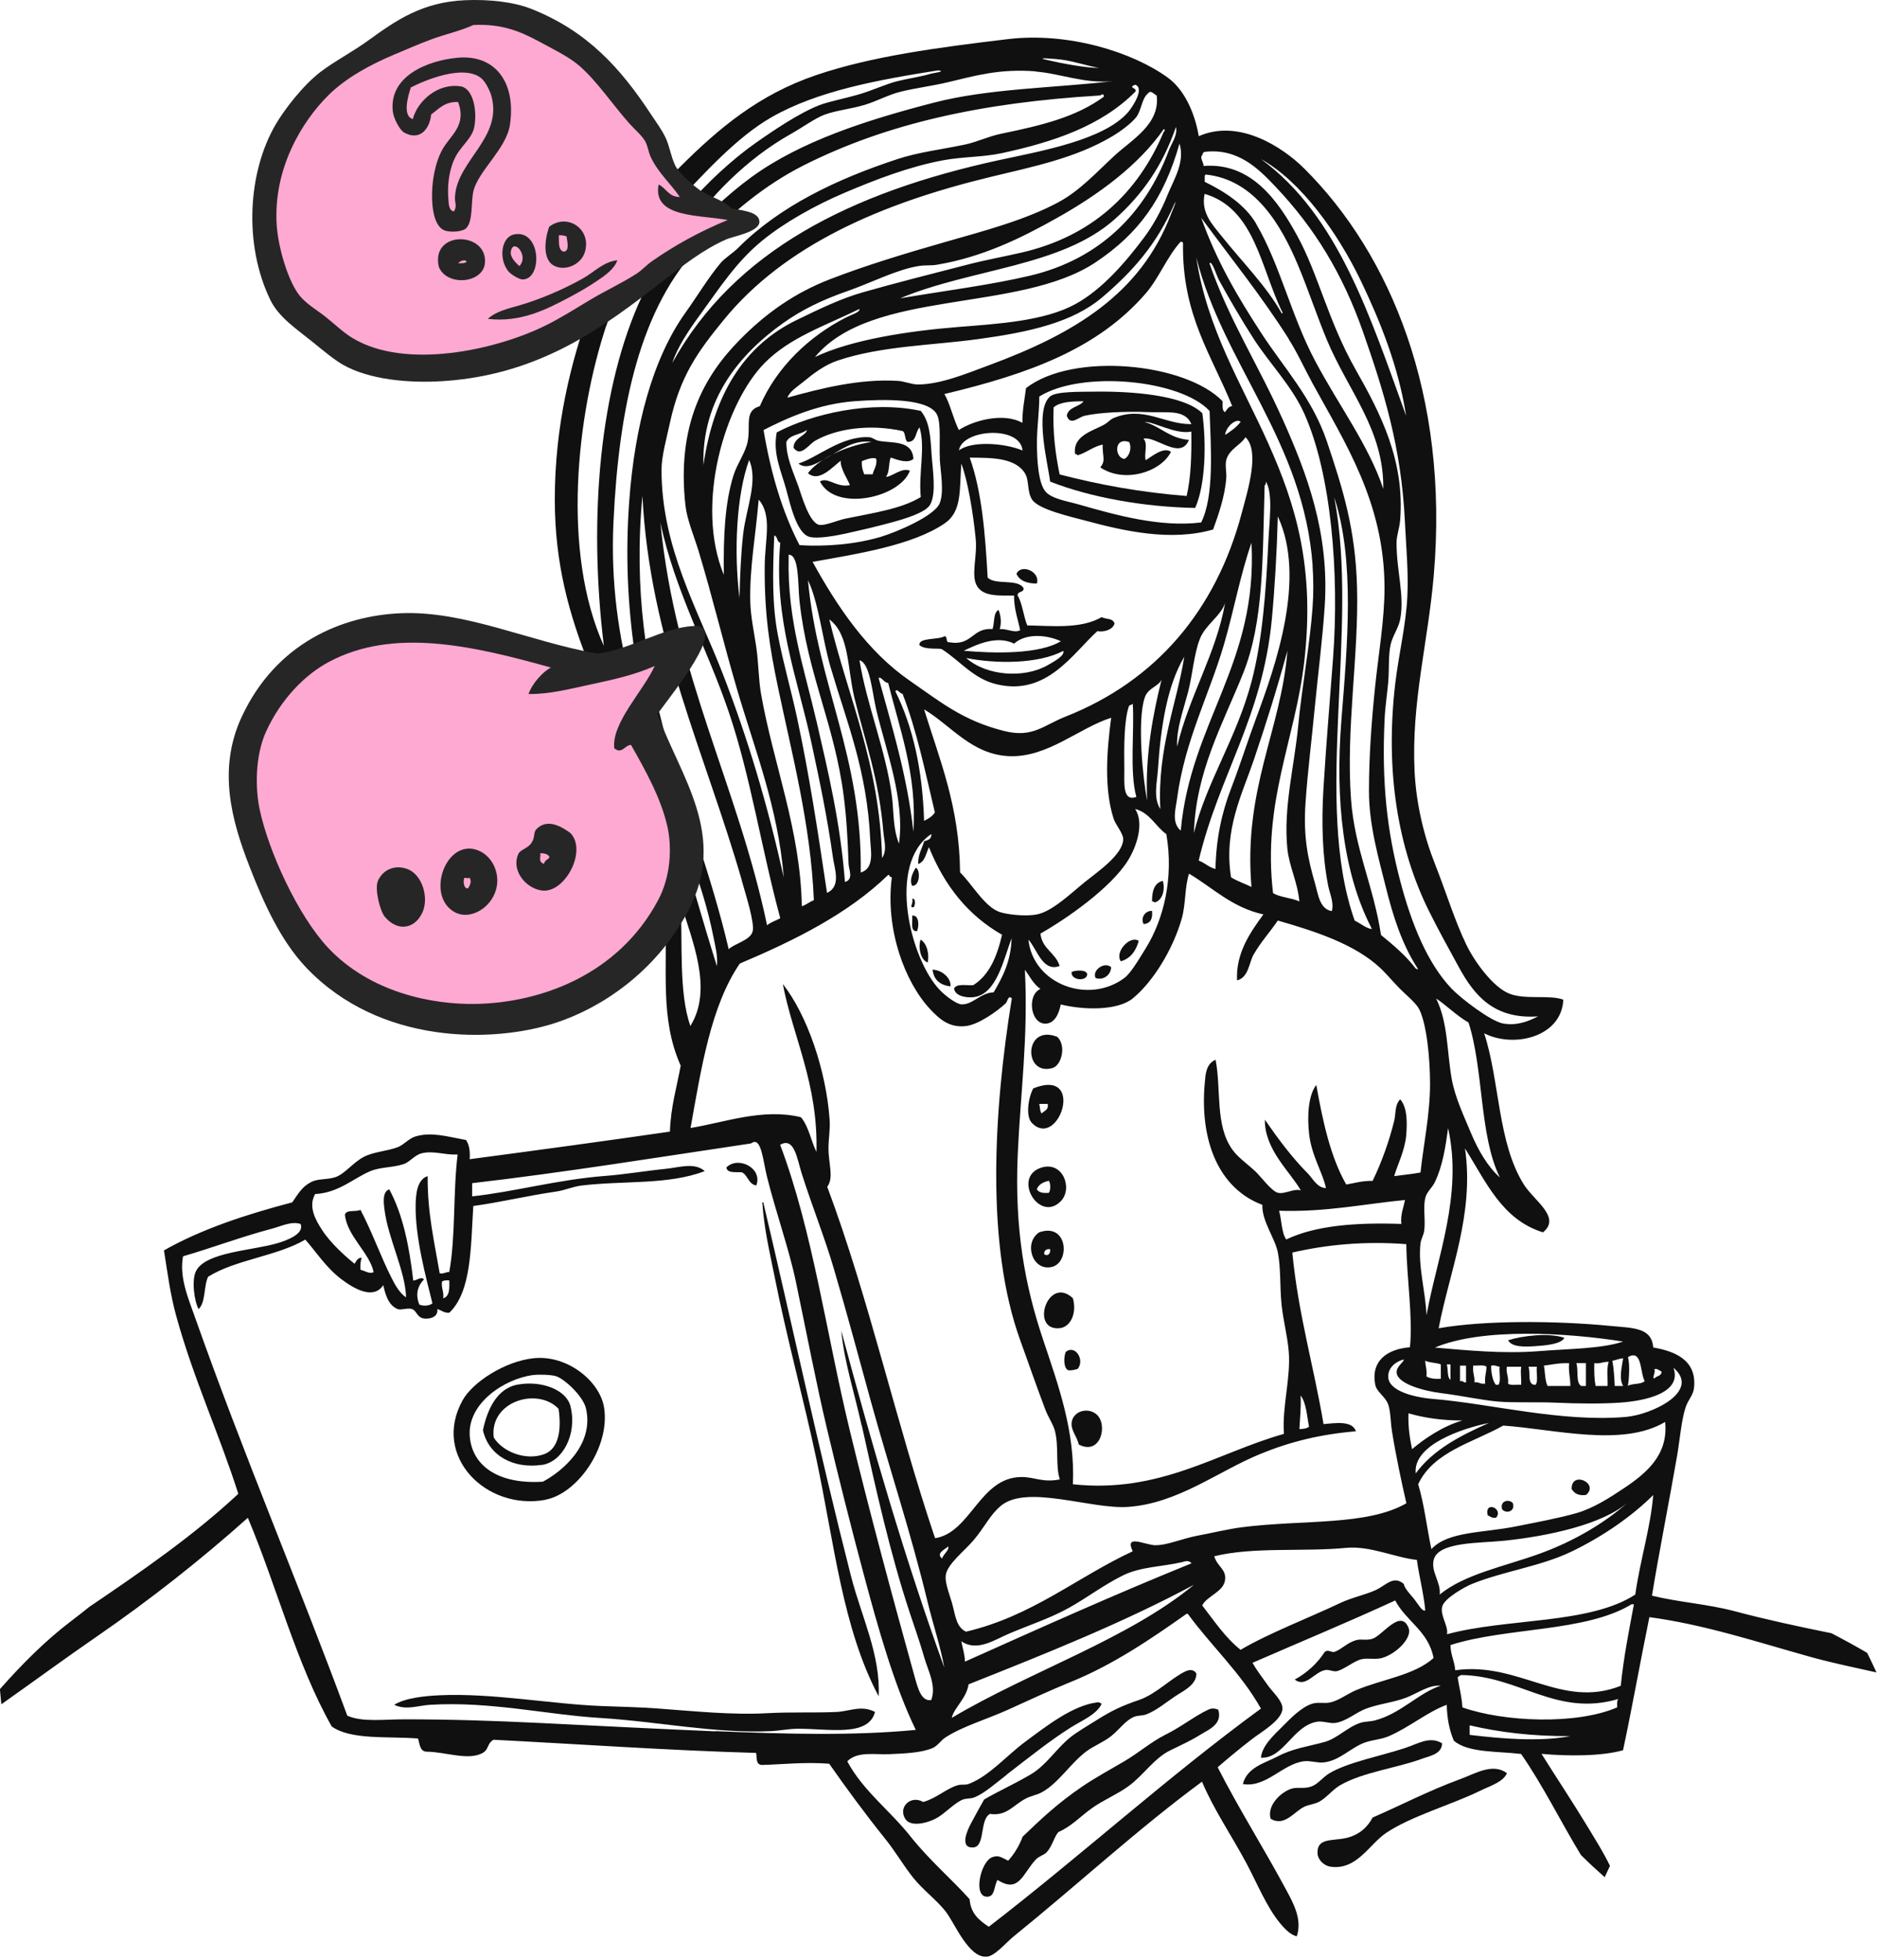 <?xml version="1.0" encoding="UTF-8"?>
<svg xmlns="http://www.w3.org/2000/svg" width="181" height="189" viewBox="0 0 181 189" fill="none">
  <g clip-path="url(#clip0_160_1301)">
    <path fill-rule="evenodd" clip-rule="evenodd" d="M115.94 39.84C114.13 38.05 108.96 37.7 105.42 37.76C104.35 37.78 101.85 37.71 101.26 38.22C99.68 39.59 101.12 44.98 101.26 46.43C105.16 47.96 110.3 48.88 115.25 48.97C116.25 46.74 116.34 42.75 115.94 39.84ZM114.44 47.82C110.01 47.47 105.97 46.73 102.18 45.74C101.78 43.79 101.5 41.72 101.6 39.27C102.23 38.74 103.33 38.69 104.49 38.69C104.05 39.26 103.02 39.22 102.87 40.08C103.22 41.1 103.98 40.22 104.6 40.08C105.99 39.77 108.59 39.64 110.61 39.73C112.56 39.82 114.25 39.42 114.89 40.89C112.32 40.94 110.3 39.08 107.37 40.31C107.06 40.44 106.88 40.7 106.56 40.89C105.5 41.52 103.41 41.95 103.67 43.78C103.8 43.76 103.88 43.81 103.9 43.9C104.79 43.64 105.38 43.07 106.33 42.86C106.3 44.06 106.66 44.39 106.1 45.06C108.38 46.61 111.92 45.55 112.92 43.56C112.2 43.04 111.08 44 110.49 44.37C110.28 43.93 110.74 42.73 110.26 42.29C111.47 42.01 113.83 44.42 114.65 42.41C112.78 42.27 111.93 41.12 110.37 40.68C111.25 40.63 113.35 41.92 114.88 41.61C114.91 43.87 114.85 46.05 114.42 47.85L114.44 47.82ZM108.43 44.24C107.49 44.17 107.36 42.09 108.89 42.62C109.17 43.24 108.89 44.01 108.43 44.24Z" fill="#101010"></path>
    <path fill-rule="evenodd" clip-rule="evenodd" d="M88.77 39.61C83.98 38.58 78.31 39.89 74.9 41.69C74.5 43.75 75.33 45.4 75.83 47.24C76.2 48.62 76.82 51.39 78.03 51.75C78.83 51.99 80.76 51.62 81.73 51.4C82.81 51.16 84.43 50.79 86.01 50.36C87.03 50.08 89.28 49.45 89.71 48.63C90.31 47.49 89.93 45.27 89.83 43.77C89.72 42.05 89.65 40.67 88.79 39.61H88.77ZM88.77 47.93C86.92 49.06 84.27 49.44 81.49 50.01C80.8 50.15 79.48 50.74 78.95 50.59C78.01 50.32 77.29 47.75 76.99 46.89C76.42 45.32 75.81 44.04 75.83 42.61C76.14 41.88 77.23 41.93 77.8 41.45C77.8 41.98 76.48 42.21 76.53 43.18C77.22 44.12 77.98 42.85 78.61 42.49C80.63 41.33 83.85 40.85 87.05 41.56C87.35 41.76 87.22 42.4 87.51 42.6C88.4 42.64 88.25 41.65 88.67 41.21C89.26 43.11 88.56 45.62 88.79 47.92L88.77 47.93Z" fill="#101010"></path>
    <path fill-rule="evenodd" clip-rule="evenodd" d="M88.08 44.23C87.96 42.4 86.01 42.75 84.73 42.5C84.36 42.42 84.13 42.17 83.81 42.15C81.12 42.01 78.81 44.14 76.99 44.69C77.81 45.36 78.96 44.55 79.76 44.11C81.06 43.4 82.32 42.36 84.04 42.61C81.39 43.01 78.88 44.32 77.91 45.62C78.97 46.54 80.24 45.05 81.07 44.42C81.02 45.16 81.77 46.27 81.96 46.77C80.68 47.05 79.81 45.94 79.07 46.42C80.56 49.39 86.8 47.99 87.74 45.38C86.94 45.03 85.94 46.03 85.43 45.96C85.8 45.56 85.67 44.66 85.89 44.11C86.45 44.3 87.54 44.75 88.09 44.23H88.08ZM84.15 45.73H83.34C83.2 45.37 83.07 45 83.11 44.46C83.48 44.32 84.16 44.04 84.5 44.23C84.59 44.94 84.26 45.22 84.15 45.73Z" fill="#101010"></path>
    <path fill-rule="evenodd" clip-rule="evenodd" d="M98.02 55.33C98.32 55.99 99.02 56.26 99.99 56.26C100.33 55.06 98.42 54.34 98.02 55.33Z" fill="#101010"></path>
    <path fill-rule="evenodd" clip-rule="evenodd" d="M88.31 83.66C88.06 84.06 87.65 84.81 87.96 85.4C88.74 85.46 88.76 83.81 88.31 83.66Z" fill="#101010"></path>
    <path fill-rule="evenodd" clip-rule="evenodd" d="M111.32 87.01C112.1 86.85 112.38 85.74 112.13 84.93C111.31 85.11 111.09 85.9 111.09 86.9C111.18 86.93 111.32 86.9 111.32 87.02V87.01Z" fill="#101010"></path>
    <path fill-rule="evenodd" clip-rule="evenodd" d="M87.96 86.66C88.13 87.03 87.62 87.54 88.08 87.47C88.25 87.44 88.35 86.52 87.96 86.66Z" fill="#101010"></path>
    <path fill-rule="evenodd" clip-rule="evenodd" d="M111.09 87.82C110.41 87.79 109.97 88.5 110.28 89.09C110.93 89.04 111.17 88.59 111.09 87.82Z" fill="#101010"></path>
    <path fill-rule="evenodd" clip-rule="evenodd" d="M87.96 88.28C88.03 88.87 87.74 89.81 88.42 89.78C88.64 89.37 88.65 88.16 87.96 88.28Z" fill="#101010"></path>
    <path fill-rule="evenodd" clip-rule="evenodd" d="M109.81 90.71C108.97 90.14 107.46 91.78 108.08 92.68C109.04 92.4 109.54 91.67 109.81 90.71Z" fill="#101010"></path>
    <path fill-rule="evenodd" clip-rule="evenodd" d="M88.77 90.59C88.52 91.37 88.78 92.56 89.46 92.79C89.63 92 89.39 90.94 88.77 90.59Z" fill="#101010"></path>
    <path fill-rule="evenodd" clip-rule="evenodd" d="M105.65 94.29C106.37 94.54 107.11 94.03 107.15 93.25C106.54 92.67 105.27 93.53 105.65 94.29Z" fill="#101010"></path>
    <path fill-rule="evenodd" clip-rule="evenodd" d="M89.93 93.48C90.04 94.49 90.67 94.98 91.66 95.1C91.72 94.33 90.93 93.55 89.93 93.48Z" fill="#101010"></path>
    <path fill-rule="evenodd" clip-rule="evenodd" d="M103.34 93.71C103.22 94.5 104.78 94.68 104.84 93.94C104.79 93.45 103.7 93.53 103.34 93.71Z" fill="#101010"></path>
    <path fill-rule="evenodd" clip-rule="evenodd" d="M99.64 104.93C99.19 105.74 98.85 107.61 99.52 108.28C102.1 110.86 104.73 102.9 99.64 104.93ZM101.03 106.43C101.14 107.04 100.68 107.08 100.45 107.35C100.27 107.15 100.29 106.73 100.22 106.43H101.03Z" fill="#101010"></path>
    <path fill-rule="evenodd" clip-rule="evenodd" d="M71.54 113.02C72.14 113.31 72.16 114.17 72.93 114.29C73.57 112.62 71.18 111.41 70.04 112.56C70.13 113.13 70.93 112.98 71.54 113.02Z" fill="#101010"></path>
    <path fill-rule="evenodd" clip-rule="evenodd" d="M102.3 115.8C103.47 114.59 102.51 111.94 100.45 112.56C97.54 113.44 100.21 117.96 102.3 115.8ZM101.14 113.84C101.32 114.05 101.32 114.79 101.14 115C100.59 115.05 100.16 114.98 99.98 114.65C100.17 114.18 100.6 113.96 101.14 113.84Z" fill="#101010"></path>
    <path fill-rule="evenodd" clip-rule="evenodd" d="M82.07 151.99C79.01 140 76.45 127.99 73.63 116.03C73.63 115.96 73.61 115.89 73.51 115.91C73.68 118.46 74.18 120.52 74.67 122.96C75.88 129.06 77.49 134.86 78.72 140.65C80.45 148.8 81.25 157 84.73 163.54C84.92 159.52 83.05 155.82 82.07 151.98V151.99Z" fill="#101010"></path>
    <path fill-rule="evenodd" clip-rule="evenodd" d="M101.37 122.16C103.24 121.79 103 117.82 100.21 118.81C98.69 119.81 99.53 122.53 101.37 122.16ZM100.68 120.89C100.7 120.56 100.88 120.4 101.26 120.43C101.34 120.87 100.99 121.19 100.68 120.89Z" fill="#101010"></path>
    <path fill-rule="evenodd" clip-rule="evenodd" d="M103.46 125.16C101.04 122.9 99.28 128.34 102.19 128.05C103.25 127.94 103.86 126.58 103.46 125.16Z" fill="#101010"></path>
    <path fill-rule="evenodd" clip-rule="evenodd" d="M147.97 129.79C149.02 129.72 150.53 129.6 150.86 128.98C149.33 128.46 146.77 128.79 145.43 129.21C145.76 129.89 147.03 129.85 147.97 129.79Z" fill="#101010"></path>
    <path fill-rule="evenodd" clip-rule="evenodd" d="M102.76 130.37C102.56 130.89 102.56 131.87 102.99 132.1C103.39 132.15 103.64 132.05 103.91 131.98C104.65 131.13 103.67 129.56 102.75 130.36L102.76 130.37Z" fill="#101010"></path>
    <path fill-rule="evenodd" clip-rule="evenodd" d="M52.58 144.59C55.69 144.02 58.86 139.5 58.25 135.69C57.84 133.16 54.7 130.59 51.43 130.95C48.68 131.25 45.58 133.25 44.61 135C41.62 140.38 46.86 145.65 52.59 144.6L52.58 144.59ZM51.42 132.57C52.02 132.49 53.18 132.54 53.62 132.68C54.43 132.94 56.23 134.59 56.51 135.8C57.3 139.27 54.24 141.85 52.35 142.85C48.03 143.13 45.51 141.3 45.3 138.46C45.06 135.33 48.58 132.94 51.43 132.56L51.42 132.57Z" fill="#101010"></path>
    <path fill-rule="evenodd" clip-rule="evenodd" d="M52.24 141.24C54.24 140.95 55.69 138.29 55.01 135.57C54.62 134 52.24 133.07 49.92 133.49C47.86 133.86 46.97 136 46.57 137.88C47.13 140.39 49.55 141.62 52.24 141.23V141.24ZM53.86 135.81C54.15 137.73 53.93 139.67 52.47 140.2C50.63 140.87 48.4 139.91 47.61 138.58C47.19 135.12 51.81 133.7 53.85 135.81H53.86Z" fill="#101010"></path>
    <path fill-rule="evenodd" clip-rule="evenodd" d="M103.34 137.19C103.26 137.9 103.87 138.52 104.03 139.27C106.15 140.36 106.85 137.36 105.76 136.38C104.93 135.64 103.46 136.01 103.33 137.19H103.34Z" fill="#101010"></path>
    <path fill-rule="evenodd" clip-rule="evenodd" d="M151.55 143.55C151.8 143.96 152.18 144.23 152.94 144.13C154.26 143.03 151.53 141.74 151.55 143.55Z" fill="#101010"></path>
    <path fill-rule="evenodd" clip-rule="evenodd" d="M144.85 145.51C145.19 145.95 146.14 145.76 145.89 144.93C145.55 144.49 144.6 144.67 144.85 145.51Z" fill="#101010"></path>
    <path fill-rule="evenodd" clip-rule="evenodd" d="M143.46 146.09C143.71 146.19 143.85 146.39 144.27 146.32C145.01 145.42 143.12 144.66 143.46 146.09Z" fill="#101010"></path>
    <path fill-rule="evenodd" clip-rule="evenodd" d="M128.89 161.12C129.6 160.98 130.58 160.11 131.32 159.96C131.95 159.83 132.65 160.03 133.29 159.84C134.68 159.43 136.21 157.87 135.83 156.95C135.07 155.05 133.33 157.66 132.36 157.99C131.79 158.18 131.3 158 130.86 158.11C129.92 158.33 129.47 158.97 128.66 159.27C128.3 159.29 128.01 159 127.74 159.27C127.01 160.39 126.04 161.27 124.85 161.93C125.97 162.76 126.73 161.15 127.86 161C128.17 160.96 128.55 161.18 128.9 161.12H128.89Z" fill="#101010"></path>
    <path fill-rule="evenodd" clip-rule="evenodd" d="M95.48 174.88C97.08 175.12 97.72 174.01 98.95 173.38C99.45 173.13 100.02 173.04 100.45 172.8C102.07 171.92 103.16 170.07 104.73 168.87C105.43 168.34 106.42 167.96 107.16 167.37C108.01 166.68 108.52 165.87 109.36 165.52C109.72 165.37 110.15 165.43 110.52 165.29C111.49 164.93 112.45 164.12 113.29 163.56C114.09 163.02 115.36 162.47 115.37 161.36C115.12 160.89 114.62 160.99 114.33 161.13C112.93 161.78 111.5 163.33 109.82 163.9C108.22 164.45 107.28 164.88 105.89 165.75C105.01 166.3 103.93 166.93 103.23 167.48C101.85 168.58 100.92 170.17 99.41 171.06C97.84 171.99 96.34 172.65 94.9 173.49C94.47 174.24 94.17 174.8 93.63 175.8C93.32 176.37 92.46 178.21 93.86 178.11C95.04 178.03 94.44 175.39 95.48 174.87V174.88Z" fill="#101010"></path>
    <path fill-rule="evenodd" clip-rule="evenodd" d="M80.68 165.05C78.5 165.15 76.26 165.04 73.97 165.17C70.6 165.36 66.88 164.97 63.33 164.71C61.56 164.58 59.76 164.55 58.01 164.48C53.16 164.29 47.46 163.21 42.4 163.44C40.95 163.51 39.1 163.69 38.01 164.36C39.18 164.91 40.3 164.43 41.48 164.36C47.29 164.01 52.75 165.32 57.9 165.63C63.41 165.97 68.93 167.14 74.32 166.9C75.19 166.86 76.01 166.68 76.86 166.67C79.84 166.64 83.73 167.51 84.38 165.05C83.06 164.36 81.93 164.99 80.68 165.05Z" fill="#101010"></path>
    <path fill-rule="evenodd" clip-rule="evenodd" d="M97.1 171.07C99.16 169.49 101.16 167.87 103.23 166.56C104.28 165.89 105.76 165.31 106.24 164.25C106.08 164.21 106.02 164.08 105.78 164.13C103.42 164.43 100.88 166.43 98.84 167.94C97.03 169.29 95.37 171.25 93.41 171.99C93.07 172.12 92.7 172.01 92.37 172.11C91.24 172.43 90.33 173.37 89.02 173.73C87.87 173.04 86.58 174.18 87.29 175.35C87.82 176.23 89.6 175.72 90.41 175.23C91.21 174.75 92.06 173.81 92.84 173.5C93.19 173.36 93.59 173.44 94 173.27C94.95 172.88 96.11 171.85 97.12 171.07H97.1Z" fill="#101010"></path>
    <path fill-rule="evenodd" clip-rule="evenodd" d="M117.45 164.82C117.05 164.67 116.78 164.7 116.53 164.82C115.23 165.42 113.98 166.45 112.37 167.25C110.99 167.94 109.82 168.98 108.44 169.79C107.07 170.6 105.64 171.37 104.39 172.22C101.96 173.87 100.37 175.39 98.61 177.08C98.28 177.98 97.8 178.74 97.22 179.39C96.41 178.98 96.26 178.87 95.72 179.04C94.55 179.4 93.76 183 95.26 182.86C95.96 182.79 95.83 181.88 96.19 181.24C98.26 182.58 98.61 180.64 99.89 179.27C100.18 178.96 100.69 178.84 100.93 178.58C101.5 177.95 101.68 176.99 102.09 176.61C103.3 176.1 104.2 175.1 105.33 174.3C106.4 173.54 107.69 173.02 108.8 172.22C110.28 171.15 111.27 169.52 112.85 168.75C113.78 168.29 114.8 167.84 115.74 167.25C116.5 166.77 117.93 166.25 117.47 164.82H117.45Z" fill="#101010"></path>
    <path fill-rule="evenodd" clip-rule="evenodd" d="M129.24 172.11C131.45 170.84 134.7 170.46 137.1 169.57C137.82 169.3 139.05 169.13 139.06 168.07C137.86 167.36 136.81 168.09 135.48 168.53C133.25 169.27 129.96 169.9 128.2 170.96C127.53 171.36 127.12 171.99 126.47 172.23C125.75 172.5 125.08 172.26 124.5 172.46C123.5 172.8 122.15 174.07 122.53 175.35C123.86 176.14 124.77 174.68 125.77 174.19C126.19 173.99 126.72 173.95 127.16 173.73C127.89 173.36 128.49 172.54 129.24 172.11Z" fill="#101010"></path>
    <path fill-rule="evenodd" clip-rule="evenodd" d="M145.31 170.95C143.93 169.93 142.26 171 140.8 171.53C137.83 172.61 134.93 174.12 132.36 175.23C131.89 176.13 131.1 176.9 129.82 177.2C128.46 177.51 126.97 177.16 127.05 178.7C127.08 179.28 127.65 179.88 128.32 179.97C130.82 180.32 132.03 177.83 133.64 176.73C135.98 175.13 140.08 173.95 142.66 172.68C143.7 172.17 144.94 171.82 145.32 170.95H145.31Z" fill="#101010"></path>
    <path fill-rule="evenodd" clip-rule="evenodd" d="M180.08 159.37C178.94 158.7 177.78 158.07 176.61 157.46C173.45 156.82 170.33 156.15 167.28 155.34C164.65 154.64 161.91 154.48 159.3 153.84C159.93 149.94 161.01 144.49 161.73 140.31C162 138.72 162.13 136.97 162.54 135.69C162.77 134.98 163.27 134.53 163.35 133.84C163.68 131.04 161.36 130.25 159.42 129.91C159.28 127.96 157.44 128.04 155.26 127.83C150.04 127.32 143.11 127.28 138.73 128.06C139.77 122.58 142.19 117.05 141.27 110.72C143.29 113.91 144.82 117.58 148.79 118.81C150.58 117.36 147.93 115.77 146.94 114.19C144.41 110.16 144.63 104.25 143.12 99.62C145.98 101.08 150.59 99.98 150.75 96.38C149.43 95.88 147.1 96.41 145.55 95.8C143.97 95.18 142.17 92.69 141.39 91.06C140.27 88.74 139.45 86.02 138.38 83.31C137.31 80.62 136.57 77.52 136.41 74.41C136.08 67.71 137.7 61.99 138.26 55.45C139.75 38.06 134.08 24.52 125.77 16.25C123.66 14.15 119.45 11.43 115.6 13.13C115.16 10.61 114.08 8.54 112.59 7.47C109.19 5.01 103.01 3.08 97.21 3.77C90.35 4.59 84.04 5.43 78.71 7.24C73.19 9.11 69.31 12.36 65.53 16.14C61.59 20.08 59.05 23.79 56.97 29.55C55.06 34.85 53.5 41.01 53.5 48.17C53.5 60.73 59.25 67.67 62.06 77.65C63 81 63.96 84.59 64.14 88.29C64.4 93.53 63.6 98.17 65.64 102.74C65.26 104.82 64.68 106.71 64.6 109.1C58.2 110.03 51.76 110.9 45.29 111.76C45.35 110.97 45.24 110.35 44.94 109.91C43 109.55 41.62 109.12 40.08 109.56C39.43 109.75 38.97 110.36 38.35 110.6C37.33 110.99 36.08 111.03 35.11 111.52C34.01 112.09 33.25 113.19 32.34 113.49C31.51 113.76 30.7 113.61 30.03 113.95C29.13 114.4 28.8 115.03 28.18 115.92C23.69 117.1 19.43 118.5 15.81 120.55C16.16 122.74 16.42 124.79 16.97 126.79C18.65 132.92 21.13 138.2 22.98 144.02C18.64 148.07 13.63 151.52 8.61 154.92C8.04 155.38 7.47 155.83 6.87 156.28C4.34 158.2 2.1 160.47 -0.01 162.85C0.04 163.34 0.08 163.83 0.13 164.31C3.22 162.13 6.28 159.88 9.33 157.78C14.51 154.21 19.39 150.36 23.9 146.33C26.69 152.95 28.59 160.45 31.99 166.45C33.84 167.77 37.38 167.38 40.31 167.61C40.48 168.13 40.47 168.84 41.12 168.88C42.9 168.88 45.17 169.78 46.55 169C47.16 168.65 46.95 168.1 47.59 167.73C56.02 168.16 64.3 168.75 72.91 169C73.01 169.28 72.81 170.16 73.49 170.16C75.39 170.11 77.62 169.86 79.96 170.04C81.63 172.43 83.47 174.93 85.39 177.32C86.35 178.51 87.12 179.86 88.05 181.02C89.02 182.23 90.29 183.15 91.17 184.26C92.04 185.35 93.35 188.71 95.1 188.65C95.91 188.63 96.95 187.34 97.76 186.68C104.01 181.62 109.66 176.38 115.91 171.77C117.02 174.43 118.78 176.99 120.19 179.63C121.23 181.58 122.13 183.83 123.43 185.41C123.83 185.9 124.42 186.54 125.05 186.68C125.6 185.04 124.7 183.45 124.01 182.17C121.84 178.13 119.46 174.39 117.42 170.38C118.36 169.57 119.41 168.69 120.66 167.72C121.58 167 123.65 165.85 123.67 164.71C123.68 163.98 122.71 163.12 122.28 162.51C121.68 161.66 121.21 161.08 120.78 160.31C125.37 158.31 130.03 156.38 134.54 154.3C135.6 156.32 137.75 157.25 138.24 159.85C136.37 161.53 133.25 161.89 130.72 162.97C129.9 163.32 129.1 163.95 128.29 164.13C127.7 164.26 127.1 164.08 126.56 164.25C125.51 164.56 124.46 165.66 123.67 166.45C122.8 167.32 121.72 168.29 121.59 169.46C123.78 169.58 124.67 166.37 127.02 165.99C127.56 165.9 128.2 166.18 128.75 166.11C129.84 165.96 130.73 165.1 131.76 164.72C133.01 164.26 134.36 164.14 135.58 163.68C136.75 163.23 137.78 162.42 138.93 162.52C136.82 163.19 135.08 165.22 132.57 165.87C132.16 165.98 131.61 165.96 131.18 166.1C129.92 166.51 128.96 167.61 127.71 167.95C126.06 168.4 124.65 168.57 123.2 169.34C121.99 169.98 120.26 170.37 119.85 172C122.09 172.38 123.67 170.06 125.75 169.8C126.34 169.73 127.01 169.97 127.6 169.92C129.22 169.77 130.31 168.4 131.76 167.95C132.57 167.7 133.23 167.69 133.96 167.37C135.95 166.5 137.64 165.05 139.51 164.36C139.54 165.71 139.78 166.86 140.2 167.83C141.6 169.01 144.37 168.82 146.68 169.1C148.77 172.1 150.5 175.64 152.45 178.84C153.19 179.58 153.96 180.29 154.74 180.98C154.91 180.62 155.08 180.26 155.25 179.89C154.6 178.54 153.79 177.27 153.04 176.03C151.58 173.62 150.01 171.27 148.65 169.09C151.16 169.32 154.44 169.33 156.51 168.74C157.41 164.52 158.18 160.16 159.05 155.91C164.37 156.62 169.55 158.34 174.54 159.73C176.65 160.32 178.82 160.76 180.95 161.24C180.66 160.61 180.37 159.99 180.06 159.37H180.08ZM159.53 131.99C159.89 131.93 159.98 132.15 160.22 132.22C160.24 132.71 159.7 132.63 159.53 132.91C159.27 132.79 159.68 132.38 159.53 131.98V131.99ZM161.38 131.87C164.05 134.15 159.26 136.4 156.76 136.61C150.51 137.13 143.74 135.33 138.26 134.88C136.28 134.72 133.96 134.09 133.87 132.8C133.8 131.82 134.7 131.21 135.37 131.07C135.39 131.32 134.63 131.74 134.68 132.34C134.76 133.4 137.22 134.09 138.96 134.31C141.02 134.57 142.78 134.97 144.39 135.12C145.98 135.26 147.97 135.15 149.94 135.23C152.11 135.33 154.44 135.35 156.18 135.23C158.62 135.07 162.22 134.31 161.38 131.88V131.87ZM143.57 137.19C140.82 138.41 138.2 139.76 136.52 142.05C136.23 139.31 140.99 137.71 143.57 137.19ZM136.17 139.73C135.95 138.68 135.77 137.58 135.82 136.26C137.35 136.7 139.06 136.95 141.02 136.95C139.1 137.5 137.28 138.76 136.16 139.72L136.17 139.73ZM93.39 162.39C100.87 159.42 108.33 156.44 115.13 152.79C108.78 158.04 99.29 161.15 91.78 165.62C91.98 164.66 93.21 163.74 93.4 162.38L93.39 162.39ZM92.7 158.23C94.2 159.28 95.92 158.09 97.21 157.54C99.22 156.67 101.18 156.07 103.1 155C104.79 154.06 106.45 152.79 108.3 151.88C110 151.04 112.14 151.04 113.97 150.61C114.26 150.54 114.6 150.37 114.9 150.72C107.47 153.73 100.26 156.97 93.05 160.2C93.03 159.45 92.82 158.89 92.7 158.24V158.23ZM111.43 148.98C110.38 148.95 108.41 147.86 109.23 149.56C103.81 152.08 99.58 155.79 93.16 157.31C92.3 156.93 92.15 155.95 91.89 154.88C91.66 153.92 91.1 152.71 91.2 151.87C91.32 150.83 92.98 149.54 93.86 148.52C94.96 147.22 95.48 146.03 96.52 145.17C99.04 143.09 105.21 145.53 108.78 145.28C113.58 144.95 117.47 141.84 121.5 140.19C124.39 139 127.31 138.28 130.75 137.99C130.41 136.95 128.82 137.19 127.63 137.3C126.69 131.72 125.19 126.71 124.62 120.76C127.9 120 131.55 119.64 135.61 119.95C135.65 123.23 136.26 127.03 135.96 129.89C133.8 130.06 132.18 131.17 132.61 133.48C132.75 134.23 133.59 134.6 133.88 135.45C134.1 136.08 134.09 137.11 134.23 137.99C134.56 140.09 135.17 143.02 135.62 144.93C131.81 147.12 125.7 146.49 119.78 147.24C118.32 147.43 116.86 147.8 115.5 148.05C113.97 148.34 112.49 149 111.45 148.97L111.43 148.98ZM83.1 137.42C84.46 143.57 85.83 149.74 87.72 155.46C88.19 156.88 88.7 158.31 89.11 159.74C89.48 161.06 90.32 162.5 89.8 163.9C88.81 164.07 88.49 162.68 88.18 161.59C86.06 153.95 83.86 145.82 81.94 137.89C79.66 128.47 78.37 118.69 75.23 110.37C76.61 109.57 76.87 111.76 77.31 113.14C78.31 116.29 79.56 119.4 80.43 122.39C81.71 126.73 82.87 131.09 84.01 135.22C85.83 141.79 87.8 147.64 89.44 154.41C89.97 156.6 90.68 158.69 91.06 160.77C87.29 150.39 84.11 139.43 81.12 128.28C81.42 131.36 82.41 134.34 83.08 137.41L83.1 137.42ZM71.31 92.91C76.67 90.64 81.77 88.11 85.65 84.35C85.75 84.33 85.76 84.39 85.77 84.47C85.86 84.49 85.88 84.59 86 84.58C85.35 89.54 87.23 94.67 89.7 97.3C90.54 98.19 91.52 99.13 93.17 98.92C94.38 98.76 96.14 97.52 96.99 96.72C97.14 96.58 97.23 95.88 97.57 96.26C95.79 107.23 95.07 120.07 98.38 129.21C99.19 131.45 99.95 133.65 100.81 135.92C101.09 136.65 101.58 137.35 101.74 138C102.12 139.55 101.77 141.35 102.2 142.63C100.56 142.96 99.72 142.39 98.5 142.4C94.47 142.42 93.63 147.75 90.17 148.3C86.44 137.27 83.79 125.15 79.77 114.42C80.43 113.53 79.89 112.2 79.89 110.72C79.89 109.79 80.07 108.89 80 107.94C79.66 103.16 77.83 97.86 75.49 94.87C76.44 99.93 78.91 104.47 78.73 111.06C78.2 109.98 77.98 108.58 77.23 107.71C73.56 106.82 69.9 108.21 66.59 108.75C67.63 102.93 68.55 96.99 71.33 92.91H71.31ZM65.64 87.01C66.69 90.61 68.81 95.32 66.57 98.92C65.44 95.67 65.83 90.9 65.64 87.01ZM71.54 84.93C71.92 86.27 72.78 88.96 72.58 89.79C72.37 90.67 70.71 91.01 70.27 91.52C67.01 77.53 60.23 66.03 61.95 47.81C62.64 61.63 68.05 72.76 71.55 84.93H71.54ZM63.68 50.36C65.04 56.87 68.19 62.5 70.27 68.63C72.38 74.84 73.4 81.73 75.24 88.52C74.83 88.77 74.31 88.9 73.97 89.21C71.13 75.67 65.14 65.28 63.68 50.36ZM69.81 55.45C66.97 48.6 69.92 38.85 73.74 34.99C76.18 32.52 79.57 31.41 82.87 29.79C82.99 30.08 82.1 30.34 81.6 30.6C78.07 32.39 74.9 35.37 73.27 39.16C71.76 39.59 72.39 40.96 72.11 42.51C71.92 43.6 71.09 44.68 70.72 45.86C69.9 48.55 69.75 51.61 69.8 55.46L69.81 55.45ZM92.7 44.7C93.3 46.25 93.84 49.39 94.09 51.98C94.25 53.65 93.61 55.49 94.21 56.49C94.84 57.56 96.39 57.4 97.79 57.42C97.75 58.71 98.26 60.02 98.37 60.77C97.75 61.05 97.15 60.6 96.4 60.65C96.6 60.04 96.5 59.31 96.29 58.8C95.76 59.08 95.92 60.05 95.71 60.65C93.74 60.49 93.75 62.31 91.55 61.92C91.15 61.98 91.42 61.36 91.09 61.34C90.42 61.72 88.57 61.44 88.66 62.2C89.26 62.71 90.6 62.43 90.86 62.61C92.65 63.78 93.86 65.42 96.06 65.96C100.93 67.16 103.44 63 105.82 60.85C106.46 60.96 107.28 60.73 107.48 60.12C107.3 59.57 106.72 59.74 106.23 59.5C104.18 60.68 101.35 60.32 99.06 60.3C98.69 59.4 98.6 58.21 98.13 57.41C98.11 56.97 98.73 57.16 98.71 56.72C98.18 55.75 95.97 56.45 95.24 55.68C95.01 51.48 94.68 47.38 93.51 44.12C95.46 44.14 97.86 44.07 98.83 45.62C99.27 46.32 99.02 47.38 99.52 48.16C100.14 49.12 103.16 49.79 104.84 50.24C108.43 51.2 112.92 52.22 116.98 51.05C117.46 49.72 118.11 47.93 118.25 46.08C118.29 45.52 118.12 44.87 118.25 44.35C118.52 43.3 119.66 42.9 120.1 42.15C121.51 43.49 120.33 47.25 119.75 49.43C117.26 58.86 111.45 65.66 102.75 69.09C100.6 69.94 99.58 71.16 96.85 70.48C92.87 69.49 90.7 67.68 87.72 65.62C83.67 62.83 80.75 58.52 78.36 54.17C82.78 53.38 87.99 52.57 91.08 50.47C92.78 49.32 92.51 47.27 92.7 44.69V44.7ZM92.47 43.43C92.78 41.36 98.4 40.99 98.6 43.43C96.91 42.72 93.68 42.47 92.47 43.43ZM92.93 62.74C94.21 62.13 96.11 61.23 97.79 62.05C98.9 61.06 100.86 61.16 102.3 61.82C100.22 63.1 95.81 63 92.94 62.74H92.93ZM102.53 62.74C102.72 63.2 101.64 63.78 101.03 64.13C98.78 65.42 95.16 65.19 93.17 63.44C96.04 64.01 100.12 64.03 102.54 62.75L102.53 62.74ZM99.99 42.74C99.99 41.21 100.22 39.69 100.22 38.23C104.31 35.67 113.85 36.6 116.64 39.62C116.77 43.19 117.1 47.83 115.83 50.37C111.88 50.86 107.61 49.66 104.04 48.64C102.98 48.33 101.39 48.1 100.8 47.37C100.11 46.51 100 44.32 99.99 42.75V42.74ZM118.14 41.93C118.2 41.16 119.19 40.29 119.64 40.66C119.24 41.19 118.7 41.57 118.14 41.93ZM120.91 91.99C121.58 90.82 122.52 89.79 123.22 88.75C126.72 89.76 130.66 91 133.16 93.38C133.71 93.9 134.35 94.68 135.01 95.34C135.59 95.92 136.57 96.72 136.86 97.31C137.6 98.81 137.9 102.15 137.9 104.48C137.9 107.42 137.27 110.34 136.98 113.04C136.17 113.2 135.29 113.27 134.44 113.39C134.73 112.37 135.47 110.94 135.6 109.46C135.7 108.3 135.72 106.75 135.02 105.99C134.48 106.52 134.61 107.4 134.44 108.07C133.95 110.06 133.21 112.11 132.36 113.85C131.37 113.83 130.64 114.06 129.82 114.2C128.3 111.56 127.56 108.13 126.93 104.6C126.16 105.59 126.04 107.6 126.24 109.34C126.47 111.42 127.58 113.11 127.86 114.54C127.02 114.53 126.61 113.64 126.13 113.15C124.62 111.64 123.26 109.81 121.97 107.95C121.95 110.86 124.39 112.93 125.44 114.77C124.78 114.55 123.91 115.15 123.24 115C122.62 114.86 121.56 113.4 121.04 112.92C120.21 112.15 119.39 111.6 118.84 110.84C117.15 108.48 117.78 105.09 117.22 102.17C116.29 102.58 116.25 103.57 116.18 104.37C115.66 110 117.54 114.59 121.73 116.16C121.67 117.75 122.96 119.36 123.23 120.78C123.52 122.3 123.41 124.1 123.58 125.75C123.73 127.26 124.15 128.79 124.27 130.26C124.49 132.86 123.62 135.57 123.81 138.24C117.35 140.06 111.89 144 103.46 143.1C103.69 138.04 102.07 133.59 100.57 129.11C98.82 123.88 97.83 118.5 98.14 111.3C98.41 105.27 99.16 100.07 98.83 93.49C99.3 94.13 99.66 94.89 100.33 95.34C99 95.94 99.37 98.69 100.79 98.69C101.65 98.69 102.1 97.83 102.29 96.84C104.65 97.42 107.81 97.41 109.23 96.26C111.18 94.67 113.13 91.51 113.97 88.51C114.35 87.14 114.24 85.49 114.66 84.23C116.98 85.61 118.8 87.49 121.83 88.16C120.61 89.83 119.15 91.87 119.29 94.52C120.43 94.22 120.42 92.82 120.91 91.98V91.99ZM123.68 40.42C121.35 35.19 118.5 30.82 116.63 25.39C116.87 25.06 117.28 26.51 117.55 27.01C118.55 28.83 119.7 30.81 120.9 32.68C122.44 35.06 124.56 37.2 125.76 39.85C128.37 45.63 129.17 55.28 128.54 63.55C128.23 67.67 127.87 71.91 127.62 76.04C127.42 79.37 127.52 82.58 128.08 85.41C128.24 86.2 128.65 87.02 128.43 87.84C127.25 87.65 127.11 86.22 126.81 85.18C126.16 82.93 125.66 80.77 125.89 77.43C126.09 74.44 126.5 71.23 126.81 67.95C127.12 64.79 127.53 61.61 127.74 58.47C128.22 51.34 125.98 45.56 123.69 40.43L123.68 40.42ZM132.24 89.44C132.22 89.54 132.29 89.55 132.36 89.56C131.91 89.62 131.15 89 130.63 88.75C126.59 77.35 131.11 60.63 128.66 47.94C130.66 54.03 129.94 62.1 129.35 69.45C128.74 77.12 129.52 84.18 132.24 89.45V89.44ZM135.13 118C130.78 117.85 126.87 118.14 124.03 119.5C123.56 118.81 123.6 117.62 123.34 116.73C127.88 116.87 131.48 116.08 135.48 115.69C135.35 116.45 135.04 117.03 135.13 118ZM90.62 44.23C90.7 45.56 91.06 47.38 90.62 48.51C90.13 49.76 86.39 51.32 84.96 51.75C82.44 52.5 79.61 52.71 77.1 52.56C75.44 49.37 74.33 45.62 73.63 41.46C75.98 40.26 78.92 38.94 82.42 38.68C85.15 38.48 89.71 38.35 90.4 40.07C90.75 40.94 90.56 42.94 90.63 44.23H90.62ZM74.66 51.63C75.01 51.7 74.89 52.25 75.24 52.32C74.59 59.7 76.89 65.31 78.25 71.63C79.02 75.19 79.77 78.76 80.33 82.73C80.48 83.76 81.13 85.47 79.75 86.08C78.84 79.98 78.02 74.6 76.86 69.2C76.27 66.45 75.52 63.91 75.01 61.22C74.44 58.24 74.51 55.25 74.66 51.62V51.63ZM78.71 69.44C77.59 64.58 75.91 59.79 76.05 53.83V53.48C77.08 53.46 76.93 56.33 77.09 57.87C77.85 65.03 80.48 69.79 81.37 76.83C81.63 78.87 81.74 80.84 81.83 83.3C81.85 83.83 82.34 84.79 81.48 85.03C81.03 79.23 79.85 74.37 78.71 69.42V69.44ZM77.9 55.91C78.95 58.08 79.3 61.63 80.1 64.35C81.63 69.56 83.62 74.26 83.92 81C83.96 81.97 84.36 83.73 83 84.12C83.15 72.87 78.85 66.06 77.91 55.91H77.9ZM79.98 59.72C81.93 61.19 81.69 64.41 82.41 67.35C83.43 71.52 84.76 75.1 85.18 80.18C85.25 81.02 85.57 81.97 85.06 82.72C84.82 73.6 81.78 67.26 79.97 59.71L79.98 59.72ZM82.87 63.65C83.9 63.92 84.09 66.68 84.49 68.39C85.42 72.33 87.28 77.09 86.69 81.34C86.08 79.81 86.2 78.21 86 76.71C85.4 72.25 83.59 68.02 82.88 63.65H82.87ZM84.72 65.38C84.95 65.16 85.25 65.85 85.65 65.84C86.74 70.26 88.44 74.69 88.08 80.18C87.47 74.74 86.03 70.13 84.73 65.38H84.72ZM86.34 66.65C86.52 66.33 86.77 66.9 87.03 66.88C88.39 70.37 89.22 74.41 90.15 78.33C89.91 78.71 89.52 78.93 89.11 79.14C88.96 74.21 88.03 70.05 86.34 66.65ZM89.81 80.41C89.84 80.9 89.48 81.01 89.12 81.1C88.91 81.82 88.52 82.35 88.54 83.3C89.2 83.08 89.29 82.27 89.58 81.68C91.06 85.37 93.34 88.25 96.63 90.12C96.15 92.18 95.42 94 93.85 94.98C93.17 95.03 92.2 94.79 92 95.33C92.15 96.08 93.24 96.2 93.85 96.14C96.13 95.91 96.79 92.41 97.55 90.47C97.48 92.71 96.67 94.22 95.82 95.67C94.53 95.72 93.79 96.89 92.7 96.83C92.25 96.81 91.21 96.06 90.62 95.44C87.76 92.46 85.51 83.26 89.81 80.41ZM96.4 87.93C94.93 87.43 93.68 85.15 92.58 84.11C92.52 77.77 90.62 73.28 89.11 68.39C91.71 69.94 93.7 72.75 97.32 72.9C101.02 73.05 104.03 70.19 107.15 69.2C106.71 72.51 106.47 76.04 107.38 78.91C107.57 79.51 108.3 80.33 108.31 80.88C108.33 82.38 105.77 84.1 104.61 85.04C103.3 86.1 101.48 87.87 99.99 88.16C98.88 88.38 97.11 88.17 96.41 87.93H96.4ZM109.58 76.83C108.19 77.35 108.44 75.34 108.42 74.17C108.39 72.13 108.38 69.37 108.88 68.04C108.97 67.94 109.2 67.97 109.23 67.81C109.41 70.43 108.9 74.37 109.58 76.83ZM108.77 82.96C109.55 81.71 110.39 79.41 109.46 77.99C110.9 78.37 111.41 79.66 112.47 80.42C113.21 84.66 112.19 88.67 110.5 91.4C109.81 92.51 109.05 93.82 108.42 94.29C104.96 96.87 99.62 94.88 99.17 90.59C100.01 91.51 100.54 93.75 102.18 93.13C101.8 91.85 100.49 91.51 100.33 90.01C102.91 88.54 107.12 85.6 108.77 82.96ZM113.51 71.98C113.43 70.29 114.08 68.56 114.55 66.78C115.01 65.06 115.12 63.07 115.71 61.58C116.25 60.21 117.76 59.37 118.14 58.11C117.3 62.97 114.68 67.06 113.51 71.98ZM120.68 52.33C121.3 64.01 114.81 69.59 113.86 80.08C112.93 79.31 113.39 77.92 113.51 76.96C114.25 71.41 116.59 67.02 118.02 62.16C118.98 58.88 119.59 55.45 120.68 52.33ZM111.89 78C111.19 76.9 111.58 75.44 111.66 74.19C111.93 70.06 112.55 66.09 114.2 63.32C113.49 67.81 111.59 72.12 111.89 78ZM110.62 77.19C110.24 75.29 109.62 69.5 110.39 67.25C110.71 66.3 111.7 66.21 112.01 65.52C111.24 68.64 110.4 72.69 110.62 77.2V77.19ZM120.68 85.51C120.03 85.19 119.31 84.96 118.71 84.58C117.98 79.99 119.78 76.58 120.91 73.25C122.08 69.8 123.12 66.48 124.15 62.73C123.54 70.4 119.88 76.03 120.68 85.51ZM121.14 69.21C120.28 71.52 119.59 73.75 118.71 76.03C117.8 78.38 117.26 80.95 117.21 83.78C116.56 83.62 116.19 83.18 115.59 82.97C117.53 74.76 121.74 69.17 122.64 59.73C122.92 56.76 123.13 53.25 123.22 49.79C125.99 55.73 123.01 64.17 121.14 69.21ZM122.3 52.33C122.08 57.12 121.71 61.86 120.68 65.74C119.23 71.2 116.32 75.44 115.13 80.31C115.3 74.41 117.92 69.79 119.87 64.93C121.88 59.92 121.74 53.85 121.95 46.78C122.09 46.76 122.05 46.57 122.07 46.43C122.78 47.6 122.4 50.21 122.3 52.33ZM88.54 37.07C87.89 37.07 87.24 36.76 86.57 36.72C82.91 36.5 79.16 37.44 75.93 38.34C76.16 37.73 76.86 37.31 77.43 36.84C78.37 36.07 79.47 35.2 80.78 34.76C84.99 33.34 89.95 33.3 94.42 32.68C99.21 32.02 103.44 31.11 106.33 28.63C109.22 26.16 111.55 23.57 113.27 19.61C113.58 19.06 113.02 20.4 112.92 20.65C109.98 28.35 103.6 32.17 95.35 35.22C93.11 36.05 90.71 37.05 88.53 37.07H88.54ZM72.24 44.35C73.14 46.37 71.94 49.01 71.66 51.52C71.44 53.53 71.36 55.52 71.31 57.65C70.76 53.25 71 47.73 72.24 44.35ZM73.16 48.17C74.5 49.7 73.75 52.06 73.74 54.65C73.71 59.27 74.22 62.42 75.01 66.21C76.36 72.68 78.18 79.48 78.48 86.79C78.06 86.94 77.77 87.23 77.32 87.37C77.19 80 74.57 73.65 73.39 66.91C73.14 65.48 73.15 63.9 72.93 62.4C72.71 60.91 72.39 59.49 72.35 58.01C72.27 54.77 72.87 51.62 73.16 48.18V48.17ZM90.85 150.26C90.21 149.75 91.13 149.38 91.43 149.1C91.6 149.39 90.95 149.85 90.85 150.26ZM125.42 134.54C125.97 135.26 126.02 136.49 126.23 137.55C126.02 137.72 125.68 137.77 125.3 137.78C125.36 136.72 125.47 135.72 125.42 134.54ZM137.44 131.19C137.85 131.39 138.49 131.37 138.94 131.54V132.93C138.36 132.97 137.89 132.9 137.55 132.7C137.62 132.09 137.46 131.71 137.43 131.2L137.44 131.19ZM139.52 131.54H139.87V133.04C139.53 132.77 139.65 132.03 139.52 131.54ZM140.79 133.16V131.66H141.37V133.28C141.09 133.33 141.12 133.07 140.79 133.17V133.16ZM143.22 133.39C142.74 133.48 142.63 133.21 142.18 133.27C142.23 132.64 141.97 132.32 142.07 131.65C142.5 131.69 143.09 131.55 143.34 131.76C143.34 132.35 143.14 132.72 143.22 133.38V133.39ZM144.49 133.51H144.26C143.89 133.15 143.76 132.04 143.8 131.66C144.18 131.59 144.34 131.74 144.61 131.77C144.54 132.31 144.76 133.15 144.5 133.51H144.49ZM146.69 133.51C146.26 133.47 145.67 133.61 145.42 133.39C145.5 132.73 145.22 132.43 145.3 131.77H146.69C146.61 132.45 146.71 132.69 146.69 133.51ZM148.08 133.51C147.22 133.56 147.62 132.35 147.39 131.77H148.2C148.12 132.31 148.35 133.15 148.08 133.51ZM151.43 133.62H149.23C148.98 133.1 149 132.31 148.88 131.66C149.66 131.56 150.38 131.39 151.31 131.43C151.23 132.28 151.44 132.84 151.43 133.63V133.62ZM152.01 131.42H152.93V133.62H152.47C151.93 133.28 152.23 132.09 152.01 131.42ZM155.02 133.62H153.86C153.74 132.97 153.72 132.22 153.74 131.42C154.33 131.51 154.58 131.26 155.13 131.3C154.91 131.89 155.05 132.84 155.02 133.61V133.62ZM156.52 133.62H155.71C155.67 132.77 155.62 131.94 155.48 131.19C155.85 131.14 156.11 130.97 156.52 130.96C156.4 131.79 156.09 132.9 156.52 133.62ZM156.98 130.84C158.38 130.03 158.13 132.32 158.6 133.15C158.26 133.5 157.41 133.35 156.98 133.61C157.06 133.18 157.21 131.62 156.98 130.83V130.84ZM156.52 129.34C154.46 130.04 151.29 130.03 148.31 130.27C144.92 130.53 141.4 130.18 138.37 129.92C142.92 127.99 151.16 128.49 156.52 129.34ZM137.56 126.8C137.45 124.43 136.73 122.08 136.98 119.86C137.02 119.5 137.27 119.08 137.33 118.7C137.49 117.65 137.2 116.46 137.45 115.46C137.59 114.9 138.1 114.52 138.37 113.96C139.13 112.37 139.4 110.52 139.64 108.76C141.08 115.23 138.55 121.27 137.56 126.8ZM144.61 113.5C143.44 112.44 142.55 110.91 141.84 109.22C141.18 107.63 140.3 105.79 139.99 104.02C139.51 101.29 139.64 98.62 138.49 96.27C139.32 96.79 140.5 97.96 141.61 98.58C143.07 103.09 142.65 109.49 144.62 113.49L144.61 113.5ZM131.2 27.02C133.1 30.97 134.87 35.39 135.59 40.08C132.15 30.61 129.06 20.79 121.6 15.34C125.5 17.52 129.02 22.5 131.2 27.02ZM115.94 14.99C115.94 14.79 116.03 14.69 116.17 14.64C119.42 14.25 121.43 16.35 122.99 17.99C126.75 21.95 129.47 26.39 131.43 31.98C133.39 37.58 135.14 43.07 135.48 50.36C135.59 52.69 135.83 55.2 135.71 57.53C135.57 60.3 134.89 63.04 134.55 65.85C133.54 74.4 134.82 81.83 137.79 87.82C138.6 89.46 139.66 91.39 140.68 93.25C142.15 95.94 144.05 98.29 148.31 97.99C147.4 98.46 146.3 98.91 144.96 98.68C143.77 98.48 140.87 96.25 139.99 95.33C137.64 92.87 136.1 89.04 135.02 84.92C133.77 80.16 133.22 75.53 133.52 69.31C133.57 68.15 133.77 66.88 133.87 65.73C133.97 64.46 133.87 63.17 134.1 62.14C134.29 61.3 134.86 60.55 135.02 59.71C135.46 57.41 134.66 55.04 134.67 52.31C134.67 51.62 134.95 50.97 135.02 50.11C135.46 44.43 133.15 39.9 130.74 35.66C128.04 30.9 127.14 26.45 125.08 22.71C123.27 19.42 120.71 15.64 116.06 16C116.08 15.66 115.65 15.18 115.94 14.96V14.99ZM121.14 21.58C120.08 19.76 118.13 18.48 116.17 17.53V17.18C116.17 17.02 116.15 16.85 116.29 16.83C121.04 17.33 123.58 21.77 125.19 25.62C126.16 27.94 126.98 30.43 127.96 32.79C130.04 37.75 133.46 41.43 133.39 47.13C131.97 42.88 129.09 39.09 126.8 34.76C124.5 30.42 123.42 25.47 121.13 21.58H121.14ZM123.68 30.14C123.66 30.27 123.56 30.21 123.56 30.14C122.08 27.54 119.81 25.28 117.78 22.74C116.86 21.59 115.8 20.5 116.16 18.69C121.05 20.12 121.57 25.92 123.68 30.14ZM124.26 32.68C125.12 34.03 125.75 35.45 126.57 36.96C129.68 42.65 133.48 48.43 133.51 56.61C133.52 59.73 132.92 63.07 132.59 66.32C132.25 69.62 132.01 72.98 132.01 76.26C132.01 79.54 132.93 82.7 133.63 85.51C134.33 88.33 135.19 91.01 136.64 93.26C136.77 93.5 136.77 93.5 136.52 93.38C135.57 92.13 134.38 91.13 133.17 90.14C132.46 85.43 130.63 81.88 130.28 77.07C129.78 70.18 131.04 63.19 130.86 56.6C130.7 50.96 129.5 47.17 127.97 42.61C126.54 38.35 123.78 35.44 121.61 32.09C119.37 28.64 117.35 25.25 115.83 20.99C118.73 24.94 121.61 28.48 124.27 32.67L124.26 32.68ZM126.57 54.53C126.66 55.78 126.67 57.22 126.57 58.58C126.31 62.18 125.56 66.08 125.18 70.03C124.81 73.88 123.74 77.88 124.14 81.82C124.32 83.57 125.11 84.96 125.3 86.91C124.55 86.55 123.44 86.53 122.76 86.1C121.72 77.3 124.9 71.34 125.77 63.79C126.81 54.74 124.96 48.68 122.3 42.75C119.73 37.01 116.39 31.72 115.36 24.83C117.98 35.15 125.71 42.52 126.58 54.54L126.57 54.53ZM114.08 23.43C113.96 30.37 116.87 34.28 118.82 39.15C118.44 39.19 118.32 39.5 118.13 39.73C117.83 39.6 117.9 39.11 117.9 38.69C114.33 34.98 103.46 33.9 98.94 37.42C98.8 38.51 98.58 39.53 98.59 40.77C96.74 39.72 93.8 40.57 92.46 41.46C91.89 40.28 91.62 38.93 91.07 37.99C99.24 36.04 105.87 33.63 110.49 28.28C111.78 26.78 112.49 24.83 113.84 23.31C113.98 23.29 114.05 23.34 114.07 23.43H114.08ZM112.58 18.81C111.97 20.34 111.17 21.78 110.27 22.97C108.56 25.24 106.32 27.89 103.68 29.33C100.69 30.96 96.24 31.22 92.35 31.53C87.62 31.91 82.12 32.74 78.59 34.42C84.07 27.81 98.26 30.21 105.65 25.29C109.79 22.53 112.23 19.18 113.74 13.84C114.29 15.65 113.17 17.34 112.58 18.81ZM113.39 12.22C113.59 13.03 112.98 13.78 112.7 14.53C110.44 20.56 106.07 24.96 99.4 26.56C95.58 27.47 91.3 28 86.8 28.76C93.72 25.87 102.34 25.73 107.5 21.13C110.14 18.77 112.1 16.02 113.4 12.23L113.39 12.22ZM112.23 12.68C109.72 18.69 105.21 22.82 98.47 24.36C96.78 24.75 94.99 25.07 93.27 25.52C90.06 26.35 86.5 27.24 83.21 28.18C81.04 28.8 79.02 29.79 76.85 30.84C71.72 33.32 68.83 38.04 67.83 44.83C67.67 38.48 71.34 34.14 75.46 31.19C77.32 29.86 79.27 28.92 81.7 28.07C84.03 27.26 86.49 25.97 88.64 25.64C89.23 25.55 89.82 25.62 90.37 25.52C94.74 24.78 98.41 22.99 101.93 21.01C105.98 18.74 109.8 15.92 112.22 12.45C112.37 12.48 112.34 12.68 112.22 12.68H112.23ZM111.54 9.21C111.88 11.97 109.14 13.47 107.49 14.99C105.76 16.58 104.16 18.37 102.06 19.5C98.9 21.2 95 22.23 91.19 23.32C87.41 24.4 83.57 25.56 80.09 26.9C76.56 28.26 73.8 30.25 71.3 32.8C67.9 36.26 65.23 40.98 66.1 48.75C66.25 50.1 66.93 51.7 67.37 53.14C68.72 57.61 69.73 61.88 71.07 66.44C72.78 72.27 75.02 77.81 75.58 84.59C73.99 77.49 72.14 71.27 69.69 64.94C67.26 58.69 63.79 52.8 63.79 45.28C63.79 43.96 64.31 42.13 64.6 40.77C65.58 36.25 67.29 33.9 69.8 30.83C75.68 23.64 84.94 19.62 95.47 17.07C99.59 16.07 103.7 15.26 107.26 13.14C108.05 12.67 109.07 11.92 109.57 11.29C110.03 10.71 110.1 9.59 110.61 9.09C110.96 8.74 110.93 8.79 111.53 9.21H111.54ZM109.46 8.17C110.45 8.5 109.13 10.42 108.77 10.83C106.42 13.51 100.4 14.56 96.28 15.45C82.1 18.54 70.82 24.15 64.83 34.99C65.31 33.5 66.39 31.88 67.49 30.37C69.44 27.69 71.01 25.24 73.5 23.2C75.63 21.46 78.6 19.79 81.48 18.57C84.5 17.29 87.66 16.07 90.96 15.45C92.85 15.1 94.78 15.16 96.63 14.76C101.58 13.69 106.17 12.16 109.46 8.86C109.78 8.47 108.67 8.48 109.46 8.17ZM102.29 5.74C103.52 5.89 104.94 6.38 105.99 6.55C104.71 6.55 102.44 6.13 100.79 5.74C99.78 5.5 102 5.7 102.29 5.74ZM99.86 6.9C102.27 7.08 104.55 8.1 107.38 7.82C101.59 8.49 95.32 8.53 90.04 9.9C83.68 11.55 77.28 13.57 72.47 17.07C70.1 18.79 68.08 20.84 65.88 22.85C65.74 23.01 65.84 22.85 65.88 22.73C68.42 18.96 72.03 15.29 76.29 12.9C77.38 12.29 78.64 11.37 79.53 11.05C80.65 10.64 82.04 10.51 83.35 10.12C84.5 9.78 85.68 9.13 86.82 8.85C88.29 8.48 89.91 8.29 91.44 7.92C94.04 7.3 96.37 6.61 99.88 6.88L99.86 6.9ZM58.47 31.41C59.91 27.05 61.83 23.13 64.94 19.85C67.88 16.75 71.01 13.24 74.42 11.29C78.86 8.76 84.65 7.7 90.49 6.78C91.23 6.91 90.12 7 89.68 7.13C88.85 7.38 87.63 7.56 86.56 7.82C85.48 8.08 84.13 8.72 82.86 9.09C81.38 9.52 79.92 9.79 79.04 10.13C77.09 10.88 74.59 12.57 72.8 13.83C70.69 15.31 67.95 17.81 66.32 19.84C64.49 22.14 63.38 25.4 61.93 28.51C57.84 37.23 56.71 49.83 58.23 62.27C54.14 53.23 55.6 40.04 58.46 31.4L58.47 31.41ZM65.06 79.51C62.44 70.61 58.58 62.43 59.16 50.26C59.68 39.27 61.71 29.57 67.6 23.55C70.51 20.58 73.65 17.88 77.54 15.92C85.5 11.92 94.6 9.9 105.98 9.21C106.16 9.2 106.18 9.13 106.33 9.09C106.44 9.09 106.42 9.23 106.45 9.32C103.78 11.27 100.56 12.07 96.51 12.9C95.3 13.15 94.16 13.71 93.04 13.94C90.65 14.44 88.62 14.66 86.57 15.33C80.68 17.26 75.19 19.88 71.19 23.89C70.64 24.44 69.91 24.85 69.46 25.39C68.27 26.82 67.24 28.55 66.11 30.13C62.92 34.58 61.2 41.15 60.68 48.28C59.9 58.83 61.7 67.69 64.15 75.68C65.69 80.72 67.75 85.04 68.78 90.25C68.97 91.2 69.24 92.2 69.13 93.14C67.68 88.54 66.42 84.03 65.08 79.5L65.06 79.51ZM30.37 115.12C32.64 115.01 34.08 113.6 35.69 112.92C36.68 112.5 37.82 112.59 38.93 112.23C39.5 112.04 40 111.35 40.66 111.19C41.81 110.91 42.79 111.36 44.13 111.31C43.68 114.9 43.95 119.22 43.32 122.64C42.95 122.62 42.83 122.84 42.4 122.76C41.89 119.76 41.21 116.93 41.24 113.39C40.19 113.72 40.1 115.2 40.08 116.17C40.02 119.24 41.08 123.19 41.7 125.65C41.42 125.9 40.82 125.95 40.43 125.77C40.02 124.72 40.31 123.94 40.89 123.34C40.57 123.05 40.23 123.44 39.85 123.46C39.47 120.14 38.84 117.07 37.54 114.67C36.81 114.88 37.02 116.17 37.08 116.64C37.43 119.43 39.08 122.49 39.16 125.08C38.55 124.69 38.11 123.9 37.77 123.23C36.74 121.21 35.87 118.74 34.76 116.64C34.33 116.87 33.4 116.59 33.26 117.1C33.45 119.15 35.65 120.79 36.03 122.65C35.61 122.85 35.21 122.52 34.76 122.42C34.74 121.97 34.76 121.57 34.88 121.26C34.45 121.26 34.37 121.6 34.19 121.84C33.35 121.17 31.89 119.87 31.07 118.6C30.44 117.64 29.7 116.35 30.38 115.13L30.37 115.12ZM42.63 123.56C42.77 123.43 43.04 123.43 43.32 123.44C43.36 124.25 43.34 125 42.74 125.17C42.82 124.51 42.54 124.21 42.62 123.55L42.63 123.56ZM68.99 166.92C63.58 166.69 57.68 166.39 51.99 166.11C47.64 165.9 43.41 165.76 39.04 165.76C36.92 165.76 34.94 166.05 33.49 165.41C28.77 152.62 23.45 140.16 18.81 127.02C18.17 125.2 17.27 123.16 17.65 121.12C20.41 120.32 23.24 119.25 26.21 118.46C27.16 118.21 28.08 117.72 28.98 118C29.4 118.98 27.57 119.61 26.78 119.85C24.39 120.57 19.89 120.69 18.92 122.51C18.45 123.38 18.73 125.45 19.15 126.21C19.85 125.56 19.63 123.99 20.07 123.09C22.73 121.43 26.72 121.11 29.44 119.51C30.47 120.67 31.43 122.2 32.91 123.32C34.24 124.33 36.04 125.3 36.96 123.9C37.1 124.5 37.35 125.82 38.35 126.21C38.67 126.34 39.31 126.06 39.74 126.21C40.25 126.39 40.18 127.16 41.13 127.13C41.65 127.12 42.26 126.89 42.17 126.21C42.57 126.31 42.79 126.6 43.33 126.56C45.48 124.51 45.39 120.22 45.64 116.27C48.18 115.93 50.73 115.3 53.62 114.88C54.46 114.76 55.26 114.4 56.05 114.3C60.24 113.8 64.38 114.26 67.96 112.91C66.99 112.03 65.46 112.56 64.26 112.68C62.28 112.88 60.23 113.23 58.36 113.37C53.79 113.72 49.47 114.93 45.53 115.34V114.07C54.44 113.04 64.01 111.49 72.35 110.25C72.54 110.22 72.65 110 72.93 110.13C73.48 110.4 73.64 112.17 73.97 113.48C74.81 116.85 76.1 120.47 76.74 123.54C77.8 128.6 78.72 133.44 79.75 137.76C80.86 142.44 82.06 147.18 83.22 151.52C84.71 157.11 86.26 162.56 88.31 166.78C82.33 167.36 75.66 167.18 69 166.9L68.99 166.92ZM121.6 164.72C112.5 171.38 104.25 178.9 95.35 185.76C94.45 185.16 93.6 184.5 93.5 183.1C91.7 181.1 89.65 179.37 87.83 177.09C85.78 174.5 83.24 172.67 81.7 169.81C82.68 168.82 84.33 169.18 85.75 169.12C87.14 169.06 88.81 169 89.91 168.54C90.43 168.32 90.71 167.8 91.18 167.5C92.85 166.42 95.21 165.74 97.19 164.84C99.24 163.91 101.28 162.96 103.2 162.18C107.32 160.52 111.05 157.97 114.42 155.59H114.54C116.82 158.71 119.65 161.27 121.59 164.72H121.6ZM136.4 154.2C136.01 153.72 135.48 153.21 135.36 152.7C134.37 151.86 133.66 152.83 132.7 153.28C131.68 153.76 130.42 153.99 129.23 154.55C126.23 155.98 122.38 157.44 119.63 159.06C118.15 157.88 117.09 156.28 115.93 154.78C116.4 153.85 117.97 153.49 118.13 152.35C118.28 151.28 117.41 151.09 117.09 150.04C120.87 149.11 125.68 149.63 129.81 149.23C132.13 149.01 134.56 150.18 136.63 150.39C136.86 152.05 137.27 153.52 137.44 155.25C137.16 155.43 136.75 154.64 136.4 154.21V154.2ZM136.75 143.1C138.23 139.95 142 139.1 144.96 137.44C149.97 137.8 156.47 139.54 160.57 137.09C160.9 140.25 158.76 142.03 156.64 143.45C155.27 144.37 153.66 145.41 152.02 145.88C150.22 146.39 148.17 146.76 146.24 147.15C143 147.81 139.65 147.61 138.03 149.35C137.59 147.29 137.34 145.03 136.76 143.11L136.75 143.1ZM138.83 153.74C138.97 152.55 137.97 151.55 138.25 150.39C138.67 148.62 142.71 148.79 145.07 148.54C149.28 148.1 154.54 146.98 156.98 144.84C154.83 146.77 151.81 148.59 148.42 149.81C145.01 151.04 141.23 151.76 138.82 153.74H138.83ZM141.72 167.27V166.34C144.62 167.02 147.82 167.4 151.43 167.38C148.4 167.95 144.74 167.62 141.72 167.26V167.27ZM155.94 164.61C152.01 166.31 145.02 166.02 141.02 164.61C140.96 163.55 140.71 162.68 140.56 161.72C140.65 161.61 140.77 161.55 140.91 161.49C146.53 161.57 150.06 165.56 156.06 163.8C155.9 163.95 155.95 164.3 155.94 164.61ZM156.29 162.53C150.56 164.8 146.45 160.16 140.33 161.03C140.26 160.14 139.88 159.55 139.87 158.6C145.27 156.87 152.9 157.37 157.33 154.67H157.56C157.08 157.23 156.57 159.77 156.29 162.53ZM157.68 153.74C153.24 156.62 145.29 155.99 139.53 157.56C139.7 156.79 138.86 155.79 139.07 154.9C139.26 154.09 141.29 152.97 141.96 152.7C145.08 151.45 148.54 151.03 151.56 149.58C154.58 148.12 157.36 146.19 159.42 144.14C159.18 147.22 158.14 150.49 157.69 153.74H157.68Z" fill="#101010"></path>
    <path fill-rule="evenodd" clip-rule="evenodd" d="M101.49 102.97C102.37 102.72 102.85 100.8 101.95 99.96C98.72 98.69 98.66 103.78 101.49 102.97Z" fill="#101010"></path>
    <path fill-rule="evenodd" clip-rule="evenodd" d="M63.88 27.13C65.78 25.66 67.81 24.04 70.08 23.06C70.7 22.79 73.22 22.36 73.23 21.39C73.23 20.41 71.58 20.29 70.55 20.1C69.77 19.28 68.48 19.01 67.5 18.34C66.83 17.88 65.4 16.61 65.1 15.93C64.66 14.98 64.57 14.07 64.17 13.25C63.79 12.46 63.29 11.8 62.78 11.03C59.82 6.53 56.6 2.98 51.22 0.85C49.51 0.18 47.15 -0.08 44.84 0.02C40.71 0.2 38.18 1.97 35.5 3.91C33.95 5.03 32.21 5.93 30.87 6.96C29.18 8.27 27.44 10.55 26.61 11.95C23.87 16.61 23.5 23.59 26.05 28.88C26.88 30.6 28.54 31.67 30.12 32.95C31.17 33.8 32.26 34.71 33.08 35.17C35.59 36.59 39.38 36.97 42.79 36.74C52.19 36.11 58.27 31.48 63.89 27.12L63.88 27.13Z" fill="#262626"></path>
    <path fill-rule="evenodd" clip-rule="evenodd" d="M65.54 18.99C64.47 18.99 64.24 18.13 63.51 17.79C62.9 21.02 67.44 20.7 70.17 21.21C67.5 22.31 65.08 23.64 62.86 25.19C62.33 25.56 61.91 26.05 61.38 26.39C60.09 27.23 58.49 27.97 56.94 28.89C55.53 29.73 54.08 30.66 52.59 31.39C47.88 33.72 39.13 35.7 33.99 32.59C33.08 32.04 32.27 31.24 31.4 30.55C30.55 29.88 29.57 29.33 28.9 28.51C27.81 27.17 26.82 23.91 26.68 21.66C26.35 16.25 29.11 11.71 31.68 9.17C33.36 7.5 35.76 6.21 37.97 5.28C39.15 4.79 40.33 4.26 41.58 3.8C42.89 3.31 44.42 2.98 45.65 2.41C48.23 2.29 49.96 2.91 51.94 3.98C53.39 4.77 54.89 5.48 55.92 6.39C57.58 7.85 59.06 10.06 60.64 11.85C61.17 12.45 61.91 13.07 62.21 13.61C62.48 14.09 62.53 14.69 62.77 15.18C63.48 16.67 64.67 17.7 65.54 18.97V18.99ZM42.69 14.36C41.96 15.64 41.6 17.56 41.67 19.26C41.7 20.02 41.84 21.6 42.69 22.13C43.22 22.46 44.54 22.36 44.91 22.04C45.64 21.41 45.4 19.5 45.65 18.43C46.11 16.49 48.82 14.35 49.17 12.05C49.79 7.96 47.76 5.21 44.08 5.57C41.19 5.85 37.49 7.35 37.88 10.75C37.95 11.39 38.53 12.54 38.99 12.79C40.52 13.62 41.44 12.4 41.58 11.03C42.32 10.5 42.87 9.79 44.17 9.83C45.03 12.09 43.45 13.03 42.69 14.36ZM53.33 25.56C54.42 26.23 55.99 25.54 56.38 24.36C57.11 22.16 54.77 20.48 52.96 21.86C52.47 23.24 52.38 24.97 53.33 25.56ZM48.98 26.11C49.27 26.49 50.1 26.94 50.37 26.94C52.33 26.98 52.2 22.15 49.63 22.59C48.32 22.81 48.08 24.94 48.98 26.1V26.11ZM46.76 25.37C47.05 22.3 41.49 22.17 42.32 25.74C43.11 27.65 46.58 27.32 46.76 25.37ZM56.2 26.85C54.36 27.88 52.15 28.84 50.09 29.44C49.03 29.75 47.87 29.99 47.04 30.74C50.18 31.12 52.7 29.84 55 28.61C55.83 28.17 56.73 27.65 57.5 27.13C58.3 26.6 59.25 25.94 59.53 25.09C58.16 25.25 57.31 26.23 56.2 26.85Z" fill="#FEA9D2"></path>
    <path fill-rule="evenodd" clip-rule="evenodd" d="M43.8 20.37C43.26 20.39 43.26 19.49 43.25 19.35C43.13 18.12 43.23 16.66 43.8 15.37C44.37 14.09 45.53 13.39 45.74 12.22C46.04 10.58 45.59 8.52 44.44 8.33C42.25 7.97 40.26 9.72 39.81 11.48C38.75 11.19 39.39 9.11 39.62 8.43C40.91 7.76 44.65 6.18 46.37 7.51C46.84 7.87 47.27 8.83 47.39 9.27C48.48 13.27 44.13 15.44 43.88 18.89C43.82 19.63 44.11 19.76 43.79 20.37H43.8Z" fill="#FEA9D2"></path>
    <path fill-rule="evenodd" clip-rule="evenodd" d="M53.89 22.69C54.21 22.65 54.41 22.73 54.63 22.78C54.68 23.2 54.97 24.25 54.35 24.26C53.81 24.12 53.91 23.35 53.89 22.69Z" fill="#FEA9D2"></path>
    <path fill-rule="evenodd" clip-rule="evenodd" d="M50.09 25.65C49.72 25.34 49.18 24.79 49.26 24.26C49.47 22.88 51.05 24.63 50.09 25.65Z" fill="#FEA9D2"></path>
    <path fill-rule="evenodd" clip-rule="evenodd" d="M45 25.19C44.9 25.43 44.5 25.37 44.17 25.38C44.33 25.2 44.74 24.97 45 25.19Z" fill="#FEA9D2"></path>
    <path fill-rule="evenodd" clip-rule="evenodd" d="M66.86 60.36C63.98 60.48 60.63 62.68 57.61 63.02C51.01 61.85 44.88 58.87 38.68 59.12C33.05 59.35 26.62 61.95 23.29 69.15C20.95 74.22 22.37 79.19 24.04 83.49C25.39 86.97 27.03 90.67 29.55 93.31C36.61 100.71 47.47 100.6 53.56 98.62C58 97.17 63.23 93.72 66.35 87.84C70.24 80.51 65.58 74.86 63.41 68.84C64.74 66.92 70.39 60.19 66.86 60.34V60.36Z" fill="#262626"></path>
    <path fill-rule="evenodd" clip-rule="evenodd" d="M63.13 64.22C62 66.67 58.99 69.66 59.23 72.13C59.96 72.78 60.28 71.8 60.85 71.82C62.23 74.25 63.72 76.91 64.35 79.65C64.81 81.68 64.69 84.49 63.46 86.79C59.58 94.06 52.04 96.68 45.86 96.79C41.64 96.86 35.71 95.69 31.65 91.39C28.71 88.26 25.88 82.03 25.04 78.04C24.6 75.96 24.61 72.85 25.64 70.57C27.1 67.35 29.46 65.01 31.74 63.8C37.95 60.51 45.48 62.22 53.13 64.36C52.35 64.74 51.28 65.95 50.97 66.91C52.98 66.94 55 66.41 56.95 65.99C59.04 65.54 61.12 65.1 63.11 64.22H63.13ZM51.71 79.96C51.42 80.27 51.62 80.74 51.24 81.28C50.9 81.78 50.18 81.93 50 82.3C49.27 83.8 50.58 85.59 52.21 85.85C54.44 86.2 56.66 82.04 55.01 80.32C53.64 79.3 52.53 79.1 51.71 79.96ZM44.04 88.03C45.23 88.57 46.98 87.79 47.68 86.2C48.47 84.41 47.48 82.3 45.78 81.88C42.79 81.14 41.02 86.67 44.04 88.04V88.03ZM36.44 84.95C36.11 85.7 36.64 87.82 37.11 88.39C38.41 89.93 40.11 89.5 40.78 87.86C41.33 86.51 40.73 84.38 39.35 83.81C38.25 83.36 36.98 83.7 36.43 84.95H36.44Z" fill="#FEA9D2"></path>
    <path fill-rule="evenodd" clip-rule="evenodd" d="M52.99 82.64C52.83 82.92 52.58 82.86 52.45 83.28C51.84 83.07 52.19 82.61 52.09 82.27C52.37 82.23 52.91 82.34 52.99 82.64Z" fill="#FEA9D2"></path>
    <path fill-rule="evenodd" clip-rule="evenodd" d="M45.27 84.61C45.47 84.89 45.41 85.24 45.13 85.65C44.73 85.7 44.64 85.03 44.77 84.64C44.93 84.59 45.13 84.76 45.26 84.61H45.27Z" fill="#FEA9D2"></path>
  </g>
  <defs>
    <clipPath id="clip0_160_1301">
      <rect width="180.97" height="188.64" fill="white"></rect>
    </clipPath>
  </defs>
</svg>
